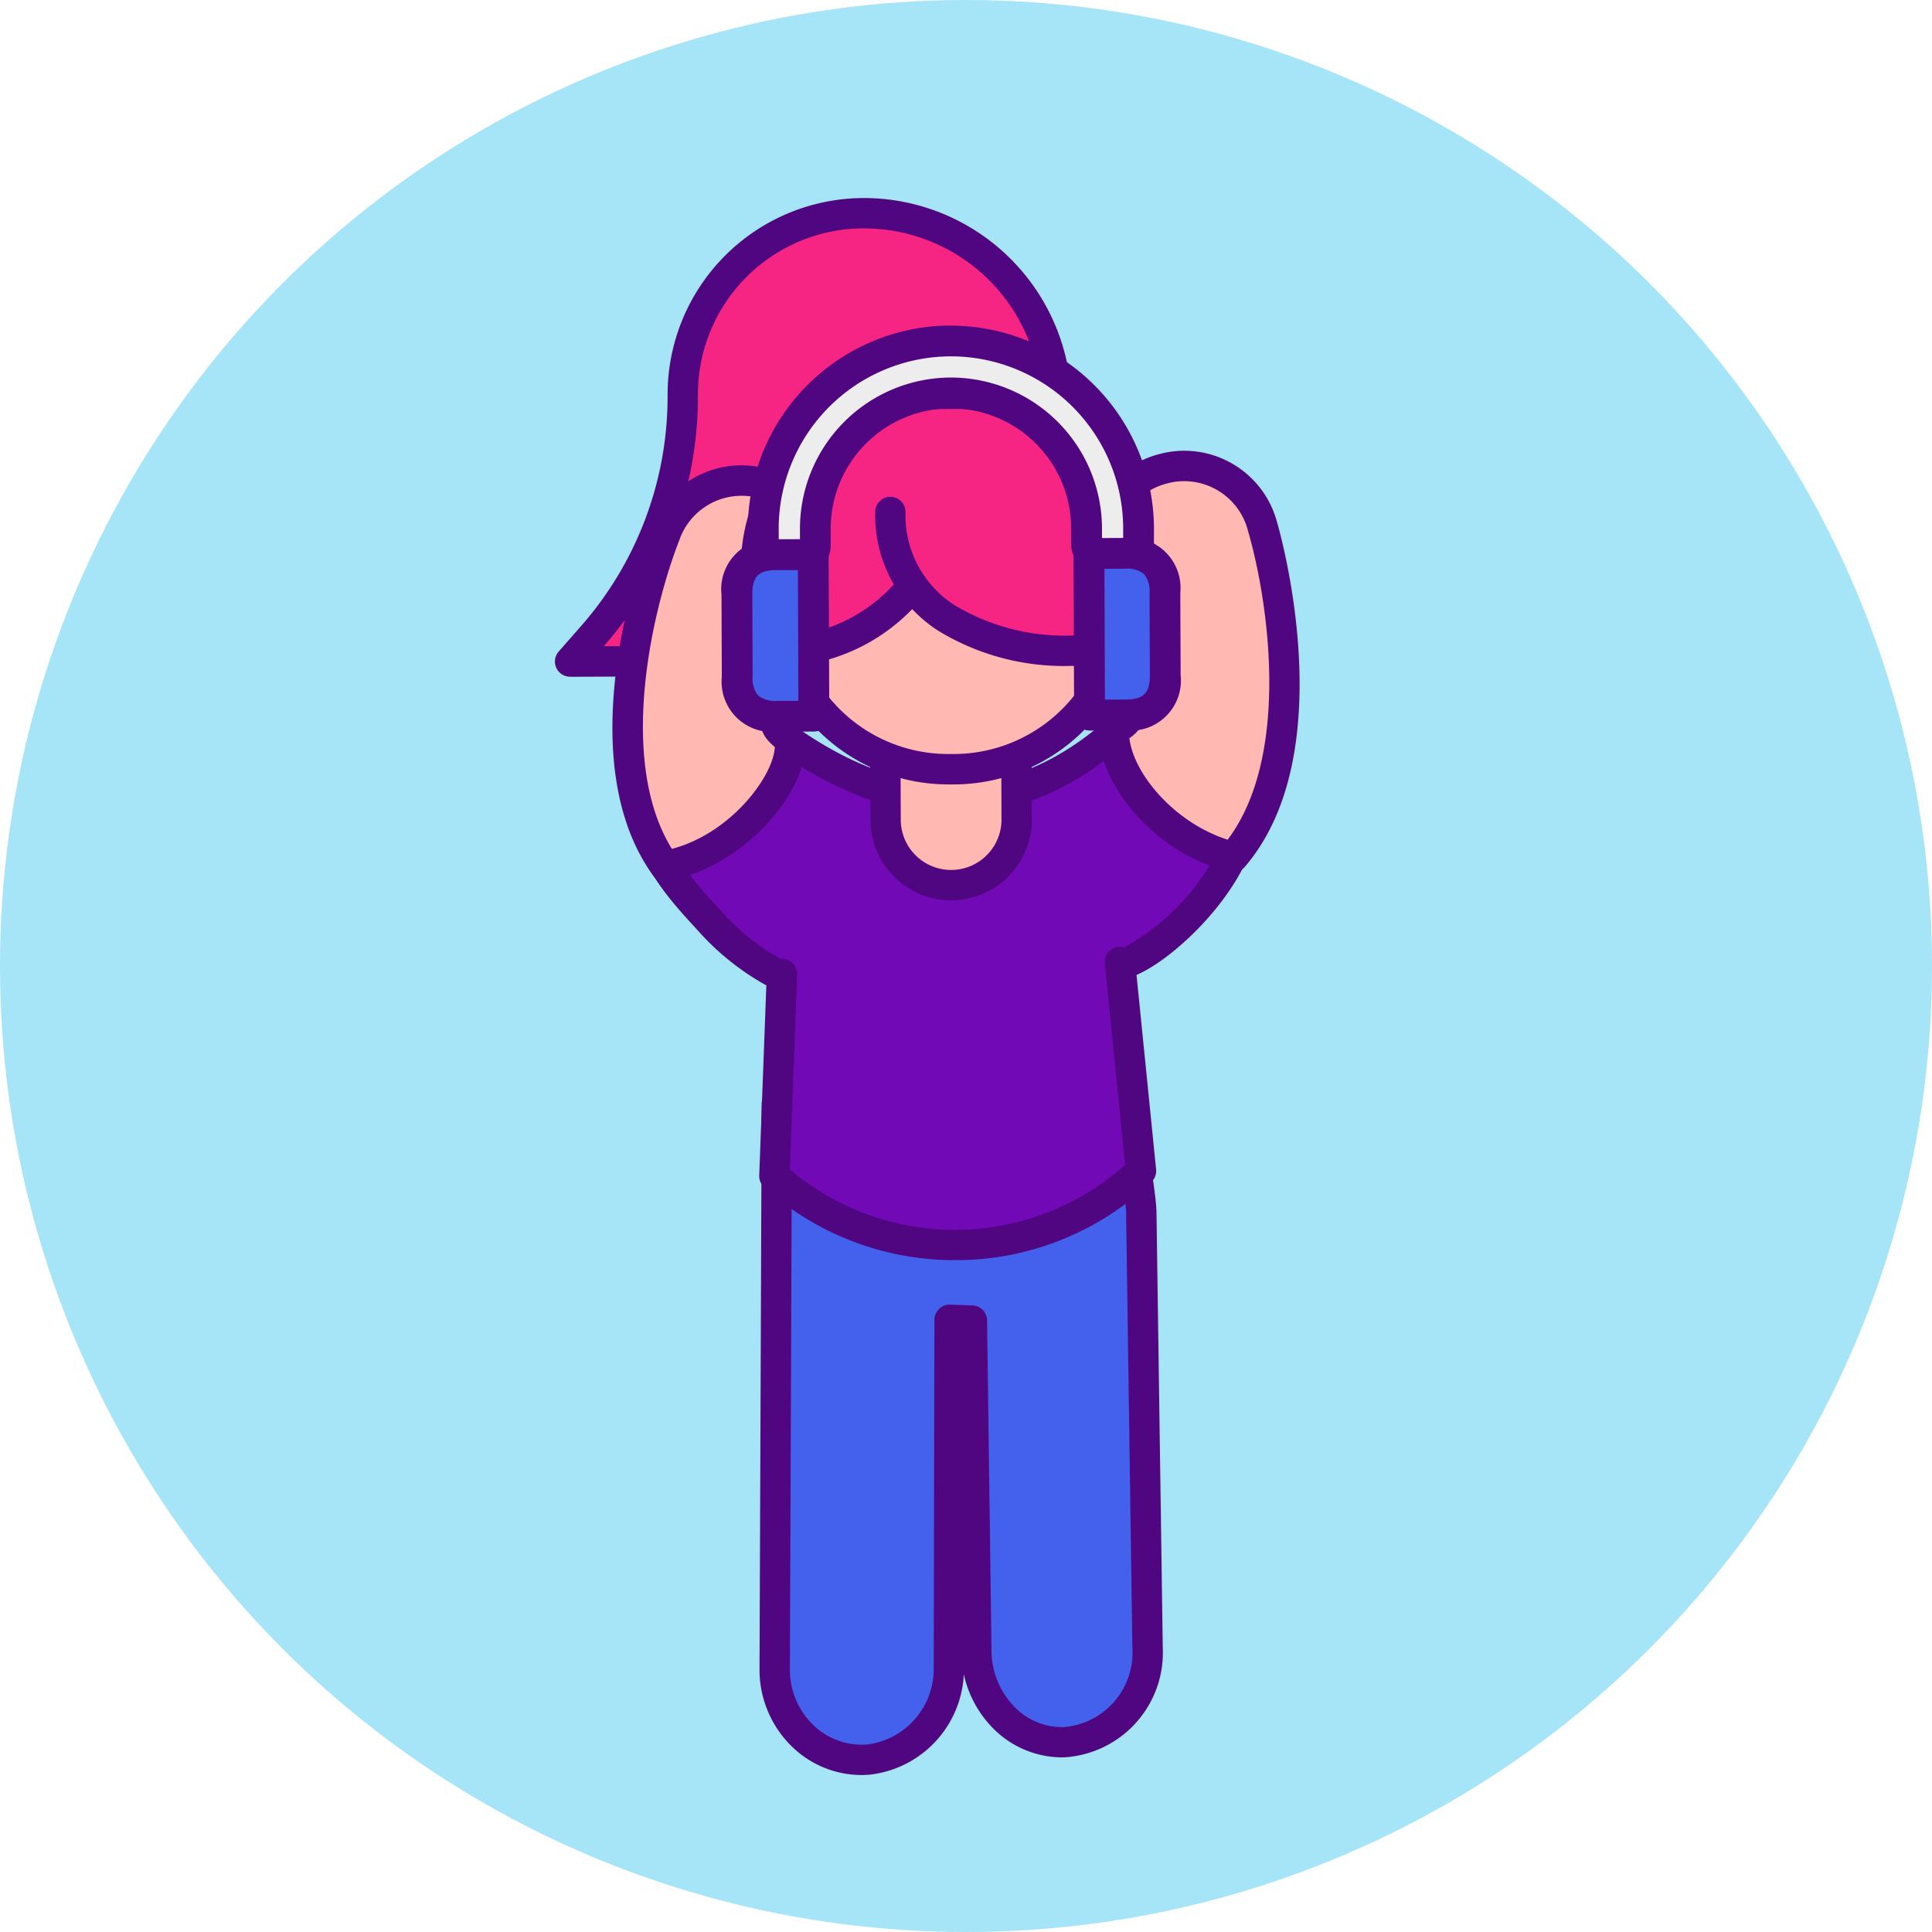 <svg xmlns="http://www.w3.org/2000/svg" width="150" height="150" viewBox="0 0 150 150"><defs><style>.a{fill:#a6e4f7;}.b{fill:#4361ed;}.c{fill:#500680;}.d{fill:#f62584;}.e{fill:#7209b6;}.f{fill:#ffb9b2;}.g{fill:#ededed;}</style></defs><g transform="translate(-2035.776 -500.746)"><g transform="translate(2035.776 500.746)"><ellipse class="a" cx="75" cy="75" rx="75" ry="75"/></g><g transform="translate(2078.862 516.117)"><g transform="translate(0)"><g transform="translate(15.883 62.867)"><path class="b" d="M2140.284,615.857c-.032-1.823-1.4-8.859-1.4-8.859s-2.491-5.529-13.789-5.836c-10.757-.292-13.1,6.266-13.1,6.266l-.169,43.912a6.868,6.868,0,0,0,7.353,7,7.078,7.078,0,0,0,6.171-7.206l.056-26.929,1.731.054.344,25.692a6.909,6.909,0,0,0,6.776,7.048h0a6.959,6.959,0,0,0,6.521-7.324Z" transform="translate(-2110.643 -599.974)"/><path class="c" d="M2118.262,659.236a7.734,7.734,0,0,1-5.266-2.068,8.321,8.321,0,0,1-2.665-6.143l.169-43.913a1.18,1.18,0,0,1,.069-.392c.108-.3,2.742-7.366,14.245-7.047,11.9.324,14.718,6.275,14.832,6.528a1.207,1.207,0,0,1,.082.259c.142.73,1.39,7.192,1.423,9.064v0l.488,33.821a8.147,8.147,0,0,1-7.675,8.52,7.534,7.534,0,0,1-5.39-2.147,8.536,8.536,0,0,1-2.382-4.313,8.238,8.238,0,0,1-7.228,7.795Q2118.612,659.236,2118.262,659.236Zm-5.406-51.881-.168,43.678a5.957,5.957,0,0,0,1.9,4.4,5.386,5.386,0,0,0,4.167,1.426,5.907,5.907,0,0,0,5.1-6.034l.056-26.929a1.179,1.179,0,0,1,.359-.845,1.1,1.1,0,0,1,.856-.331l1.731.055a1.177,1.177,0,0,1,1.141,1.162l.344,25.692a6.277,6.277,0,0,0,1.866,4.4,5.146,5.146,0,0,0,3.706,1.488,5.79,5.79,0,0,0,5.367-6.124l-.489-33.822c-.025-1.372-.95-6.431-1.346-8.484-.389-.663-3.2-4.795-12.7-5.053C2115.866,601.808,2113.285,606.43,2112.856,607.355Z" transform="translate(-2110.331 -599.663)"/></g><path class="d" d="M2091.74,556.482l37.825-.149-.078-19.782a14.939,14.939,0,0,0-15-14.88h0a14.061,14.061,0,0,0-14.005,14.116h0a28.191,28.191,0,0,1-6.99,18.692Z" transform="translate(-2090.562 -520.492)"/><path class="c" d="M2091.428,557.35a1.179,1.179,0,0,1-.887-1.955l1.755-2a26.994,26.994,0,0,0,6.7-17.911,15.257,15.257,0,0,1,15.179-15.3h.064a16.136,16.136,0,0,1,16.117,16.055l.078,19.782a1.178,1.178,0,0,1-1.174,1.183l-37.825.15Zm22.81-34.812h-.055a12.883,12.883,0,0,0-12.832,12.933,29.35,29.35,0,0,1-7.281,19.473l-.033.038,34.033-.134-.073-18.6a13.76,13.76,0,0,0-13.759-13.706Z" transform="translate(-2090.25 -520.18)"/><g transform="translate(4.462 9.903)"><g transform="translate(0.897 28.751)"><path class="e" d="M2144.116,575.743a15.655,15.655,0,0,1,1.823,2.59,4.9,4.9,0,0,1-1.054,2.684,14.464,14.464,0,0,1-.807,1.649c-2.719,4.81-7.824,8.03-8.234,7.357l1.633,16.217a20.9,20.9,0,0,1-28.461.406l.585-15.682c-.217.276-2.969-1.239-5.676-4.2-.542-.592-1.094-1.182-1.627-1.815a21.536,21.536,0,0,1-2.976-4.532,12.052,12.052,0,0,1-.63-1.618,7.445,7.445,0,0,1,1.9-6.82,5.372,5.372,0,0,1,1.485-1.035,19.161,19.161,0,0,1,4.419.27,19.721,19.721,0,0,1,2.155.51c9.295,7.193,19.292,8.261,28.585-1.186a9.054,9.054,0,0,1,2.8.9,10.476,10.476,0,0,1,2.629,1.937A18.838,18.838,0,0,1,2144.116,575.743Z" transform="translate(-2097.336 -569.362)"/><path class="c" d="M2122.731,612.864a22.112,22.112,0,0,1-14.813-5.652,1.177,1.177,0,0,1-.39-.921l.551-14.761a20.1,20.1,0,0,1-5.333-4.278l-.286-.312c-.46-.5-.923-1.006-1.374-1.542a22.783,22.783,0,0,1-3.14-4.788,13.134,13.134,0,0,1-.692-1.776,8.6,8.6,0,0,1,2.206-8,6.52,6.52,0,0,1,1.812-1.261,1.189,1.189,0,0,1,.43-.108,20.463,20.463,0,0,1,4.69.285,20.908,20.908,0,0,1,2.282.539,1.183,1.183,0,0,1,.392.2c9.78,7.569,18.873,7.206,27.024-1.08a1.184,1.184,0,0,1,1.015-.339,10.275,10.275,0,0,1,3.16,1.014,11.722,11.722,0,0,1,2.927,2.152,1.291,1.291,0,0,1,.108.127,18.952,18.952,0,0,1,1.482,2.4,16.889,16.889,0,0,1,1.875,2.688,1.184,1.184,0,0,1,.149.668,6.052,6.052,0,0,1-1.2,3.186,15.634,15.634,0,0,1-.811,1.636c-2.1,3.709-5.8,6.86-7.975,7.777l1.52,15.1a1.18,1.18,0,0,1-.357.97A21.989,21.989,0,0,1,2122.731,612.864Zm-12.827-7.047a19.836,19.836,0,0,0,26.031-.352l-1.574-15.635a1.18,1.18,0,0,1,.8-1.236,1.2,1.2,0,0,1,.7-.016,17.694,17.694,0,0,0,6.886-6.8,13.18,13.18,0,0,0,.742-1.513,1.148,1.148,0,0,1,.161-.278,3.746,3.746,0,0,0,.769-1.709,14.508,14.508,0,0,0-1.5-2.07,1.2,1.2,0,0,1-.145-.208,18.721,18.721,0,0,0-1.307-2.157,9.315,9.315,0,0,0-2.274-1.663,7.891,7.891,0,0,0-1.867-.676c-8.845,8.662-19.035,9.006-29.521.986a18.15,18.15,0,0,0-5.727-.686,4.207,4.207,0,0,0-.967.712,6.26,6.26,0,0,0-1.579,5.712,11.424,11.424,0,0,0,.549,1.383,20.474,20.474,0,0,0,2.811,4.273c.427.509.869.988,1.306,1.463l.29.316a17.4,17.4,0,0,0,4.733,3.817,1.162,1.162,0,0,1,.479.07,1.177,1.177,0,0,1,.771,1.15Zm-1.538-15.9h0Zm0,0Zm0,0h0Zm0,0h0Zm0,0h0Zm0,0h0Zm0,0h0Zm0,0h0Zm0,0h0Zm0,0h0Zm0,0h0Zm0,0h0Zm0,0" transform="translate(-2097.026 -569.051)"/></g><g transform="translate(36.775 9.727)"><path class="f" d="M2156.376,551.112c.889,3.019,4.437,17.954-2.254,25.737-5.406-1.312-9.367-6.383-9.264-9.831a6.054,6.054,0,0,0,.834-.606c1.252-1.144.1-5.739-1.581-11.926a6.36,6.36,0,0,1,12.264-3.374Z" transform="translate(-2142.699 -545.311)"/><path class="c" d="M2153.81,577.715a1.187,1.187,0,0,1-.278-.033c-5.964-1.447-10.285-7.007-10.165-11.012a1.179,1.179,0,0,1,.548-.961,4.909,4.909,0,0,0,.669-.479c.745-.948-.99-7.322-1.923-10.747a7.3,7.3,0,0,1,.69-5.607,7.573,7.573,0,0,1,4.634-3.6,7.451,7.451,0,0,1,9.21,5.2c.236.8,5.144,17.949-2.492,26.831A1.18,1.18,0,0,1,2153.81,577.715Zm-8.059-10.4c.332,2.8,3.519,6.564,7.629,7.876,4.9-6.51,3.195-18.486,1.554-24.058l0-.011a5.114,5.114,0,0,0-6.322-3.573,5.226,5.226,0,0,0-3.2,2.487,4.953,4.953,0,0,0-.473,3.816c2.162,7.94,2.932,11.575,1.242,13.119A4.982,4.982,0,0,1,2145.751,567.315Z" transform="translate(-2142.387 -544.999)"/></g><g transform="translate(0 10.857)"><path class="f" d="M2100.337,552.007c-1.156,2.927-6.026,17.484-.06,25.834,5.75-1.033,10.13-6.906,9.673-9.823a6.056,6.056,0,0,1-.778-.679c-1.145-1.25.845-4.864,3.076-10.875a6.36,6.36,0,0,0-11.912-4.458Z" transform="translate(-2096.2 -546.74)"/><path class="c" d="M2099.969,578.707a1.181,1.181,0,0,1-.959-.494c-6.812-9.536-.384-26.176-.08-26.948a7.452,7.452,0,0,1,9.638-4.352,7.57,7.57,0,0,1,4.292,4,7.3,7.3,0,0,1,.181,5.658c-.553,1.489-1.1,2.843-1.574,4.037-.9,2.256-2.029,5.062-1.724,5.632a5.618,5.618,0,0,0,.618.528,1.184,1.184,0,0,1,.446.752c.6,3.848-4.543,10.073-10.629,11.166A1.171,1.171,0,0,1,2099.969,578.707Zm5.944-29.918a5.112,5.112,0,0,0-4.784,3.326l0,.011c-2.132,5.4-4.9,17.15-.621,24.077,4.567-1.2,7.884-5.628,7.993-7.906a5.3,5.3,0,0,1-.5-.478c-1.36-1.486-.42-3.83,1.285-8.086.474-1.182,1.011-2.52,1.556-3.992a4.965,4.965,0,0,0-.123-3.855,5.294,5.294,0,0,0-4.8-3.1Zm-5.885,2.9h0Z" transform="translate(-2095.892 -546.427)"/></g><g transform="translate(19.989 25.945)"><path class="f" d="M.74.008H9.46a.729.729,0,0,1,.729.729v10.49A5.089,5.089,0,0,1,5.1,16.315h0A5.089,5.089,0,0,1,.012,11.226V.736A.729.729,0,0,1,.74.008Z" transform="matrix(1, -0.004, 0.004, 1, 1.164, 1.208)"/><path class="c" d="M2127.472,584.184a6.266,6.266,0,0,1-6.266-6.243l-.042-10.49a1.908,1.908,0,0,1,1.9-1.914l8.72-.035h.008a1.91,1.91,0,0,1,1.907,1.9l.041,10.49a6.266,6.266,0,0,1-6.242,6.291h-.026Zm-3.949-16.291.04,10.039a3.907,3.907,0,0,0,3.909,3.895h.017a3.913,3.913,0,0,0,3.895-3.925l-.041-10.04Z" transform="translate(-2121.164 -565.503)"/></g><g transform="translate(11.778 6.624)"><path class="f" d="M13.094.011h.484a13.08,13.08,0,0,1,13.08,13.08v.484a13.08,13.08,0,0,1-13.08,13.08h-.484A13.08,13.08,0,0,1,.014,13.576v-.484A13.08,13.08,0,0,1,13.094.011Z" transform="translate(1.114 1.22) rotate(-0.226)"/><path class="c" d="M2125.043,570.079a14.3,14.3,0,0,1-14.258-14.2l0-.484a14.276,14.276,0,0,1,14.2-14.315l.486,0h.058a14.273,14.273,0,0,1,14.256,14.2l0,.485a14.3,14.3,0,0,1-14.2,14.315l-.484,0Zm.485-26.646h-.048l-.485,0a11.915,11.915,0,0,0-11.854,11.949l0,.483a11.938,11.938,0,0,0,11.9,11.855h.048l.484,0a11.939,11.939,0,0,0,11.854-11.948v-.485a11.939,11.939,0,0,0-11.9-11.854Z" transform="translate(-2110.783 -541.076)"/></g><g transform="translate(9.962 4.119)"><g transform="translate(0 0.002)"><path class="d" d="M13.585.012h1.566V6.431A13.565,13.565,0,0,1,1.587,20H.021V13.577A13.565,13.565,0,0,1,13.585.012Z" transform="translate(1.105 1.226) rotate(-0.226)"/><path class="c" d="M2109.691,560.312a1.179,1.179,0,0,1-1.179-1.174l-.025-6.419a14.743,14.743,0,0,1,14.685-14.8l1.566-.006h0a1.178,1.178,0,0,1,1.179,1.174l.025,6.419a14.743,14.743,0,0,1-14.686,14.8l-1.566.006Zm13.878-20.039-.388,0a12.386,12.386,0,0,0-12.336,12.435l.02,5.24.387,0h0a12.386,12.386,0,0,0,12.337-12.434Z" transform="translate(-2108.487 -537.912)"/></g><g transform="translate(10.44)"><path class="d" d="M2123.175,548.578c.03,7.492,6.739,10.8,14.23,10.77l4.615-.018-.025-6.419a13.564,13.564,0,0,0-13.618-13.512l-1.639.007" transform="translate(-2121.997 -538.22)"/><path class="c" d="M2136.988,560.214a18.708,18.708,0,0,1-10.465-2.764,10.647,10.647,0,0,1-4.837-9.18,1.178,1.178,0,0,1,1.174-1.183h0a1.178,1.178,0,0,1,1.178,1.175,8.281,8.281,0,0,0,3.8,7.232,16.629,16.629,0,0,0,9.154,2.364h.1l3.437-.013-.021-5.24a12.4,12.4,0,0,0-12.385-12.338h-.049l-1.639.007h0a1.179,1.179,0,0,1,0-2.357l1.639-.007h.059a14.761,14.761,0,0,1,14.743,14.685l.024,6.419a1.179,1.179,0,0,1-1.174,1.184l-4.615.017Z" transform="translate(-2121.686 -537.909)"/></g></g><g transform="translate(8.469)"><g transform="translate(2.054)"><g transform="translate(1.197 1.198)"><path class="g" d="M2111.91,551.264a1.2,1.2,0,0,1-1.2-1.192l0-1.233a14.566,14.566,0,0,1,29.132-.115l.006,1.234a1.2,1.2,0,0,1-1.192,1.2l-1.65.006a1.2,1.2,0,0,1-1.2-1.192l0-1.233a10.529,10.529,0,0,0-21.057.082l0,1.235a1.2,1.2,0,0,1-1.192,1.2Z" transform="translate(-2110.709 -534.215)"/></g><path class="c" d="M2124.959,535.094a13.385,13.385,0,0,1,13.369,13.318l0,1.233-1.645.007,0-1.234a11.739,11.739,0,0,0-11.724-11.679h-.047a11.739,11.739,0,0,0-11.678,11.772l0,1.233-1.645.007-.006-1.234a13.386,13.386,0,0,1,13.317-13.423h.054m0-2.393h-.063a15.781,15.781,0,0,0-15.7,15.825l0,1.234a2.393,2.393,0,0,0,2.393,2.383h.01l1.646-.006a2.393,2.393,0,0,0,2.383-2.4l0-1.234a9.332,9.332,0,0,1,18.664-.073l0,1.234a2.393,2.393,0,0,0,2.393,2.383h.01l1.645-.006a2.392,2.392,0,0,0,2.383-2.4l0-1.233a15.794,15.794,0,0,0-15.762-15.7Z" transform="translate(-2109.196 -532.701)"/></g><g transform="translate(0 16.488)"><g transform="translate(0 0.096)"><path class="b" d="M2111.178,555.191a2.732,2.732,0,0,0-3.066,3.1l.025,6.377a2.733,2.733,0,0,0,3.091,3.073l2.861-.011-.05-12.548Z" transform="translate(-2106.916 -553.984)"/><path class="c" d="M2110.888,568.62a3.9,3.9,0,0,1-4.264-4.266l-.025-6.377a3.9,3.9,0,0,1,4.257-4.3h0l2.862-.01h0a1.2,1.2,0,0,1,1.2,1.191l.05,12.548a1.2,1.2,0,0,1-1.192,1.2l-2.861.012Zm-.022-12.548c-1.39.006-1.88.5-1.875,1.9l.025,6.377a2.046,2.046,0,0,0,.429,1.463,2.136,2.136,0,0,0,1.46.418l1.664-.007-.039-10.155Z" transform="translate(-2106.599 -553.668)"/></g><g transform="translate(27.328)"><path class="b" d="M2142.713,567.618l2.81-.011c2.042-.008,3.073-1.05,3.066-3.1l-.025-6.376a2.732,2.732,0,0,0-3.09-3.074l-2.81.011Z" transform="translate(-2141.466 -553.863)"/><path class="c" d="M2142.4,568.5a1.2,1.2,0,0,1-1.2-1.192l-.05-12.547a1.2,1.2,0,0,1,1.192-1.2l2.81-.011h.027a3.9,3.9,0,0,1,4.265,4.266l.025,6.377a3.894,3.894,0,0,1-4.259,4.3l-2.809.011Zm1.152-12.552.04,10.154,1.613-.006c1.39-.006,1.88-.5,1.875-1.9l-.026-6.376a2.044,2.044,0,0,0-.429-1.464,2.015,2.015,0,0,0-1.441-.418h-.018Z" transform="translate(-2141.15 -553.547)"/></g></g></g></g></g></g></g></svg>